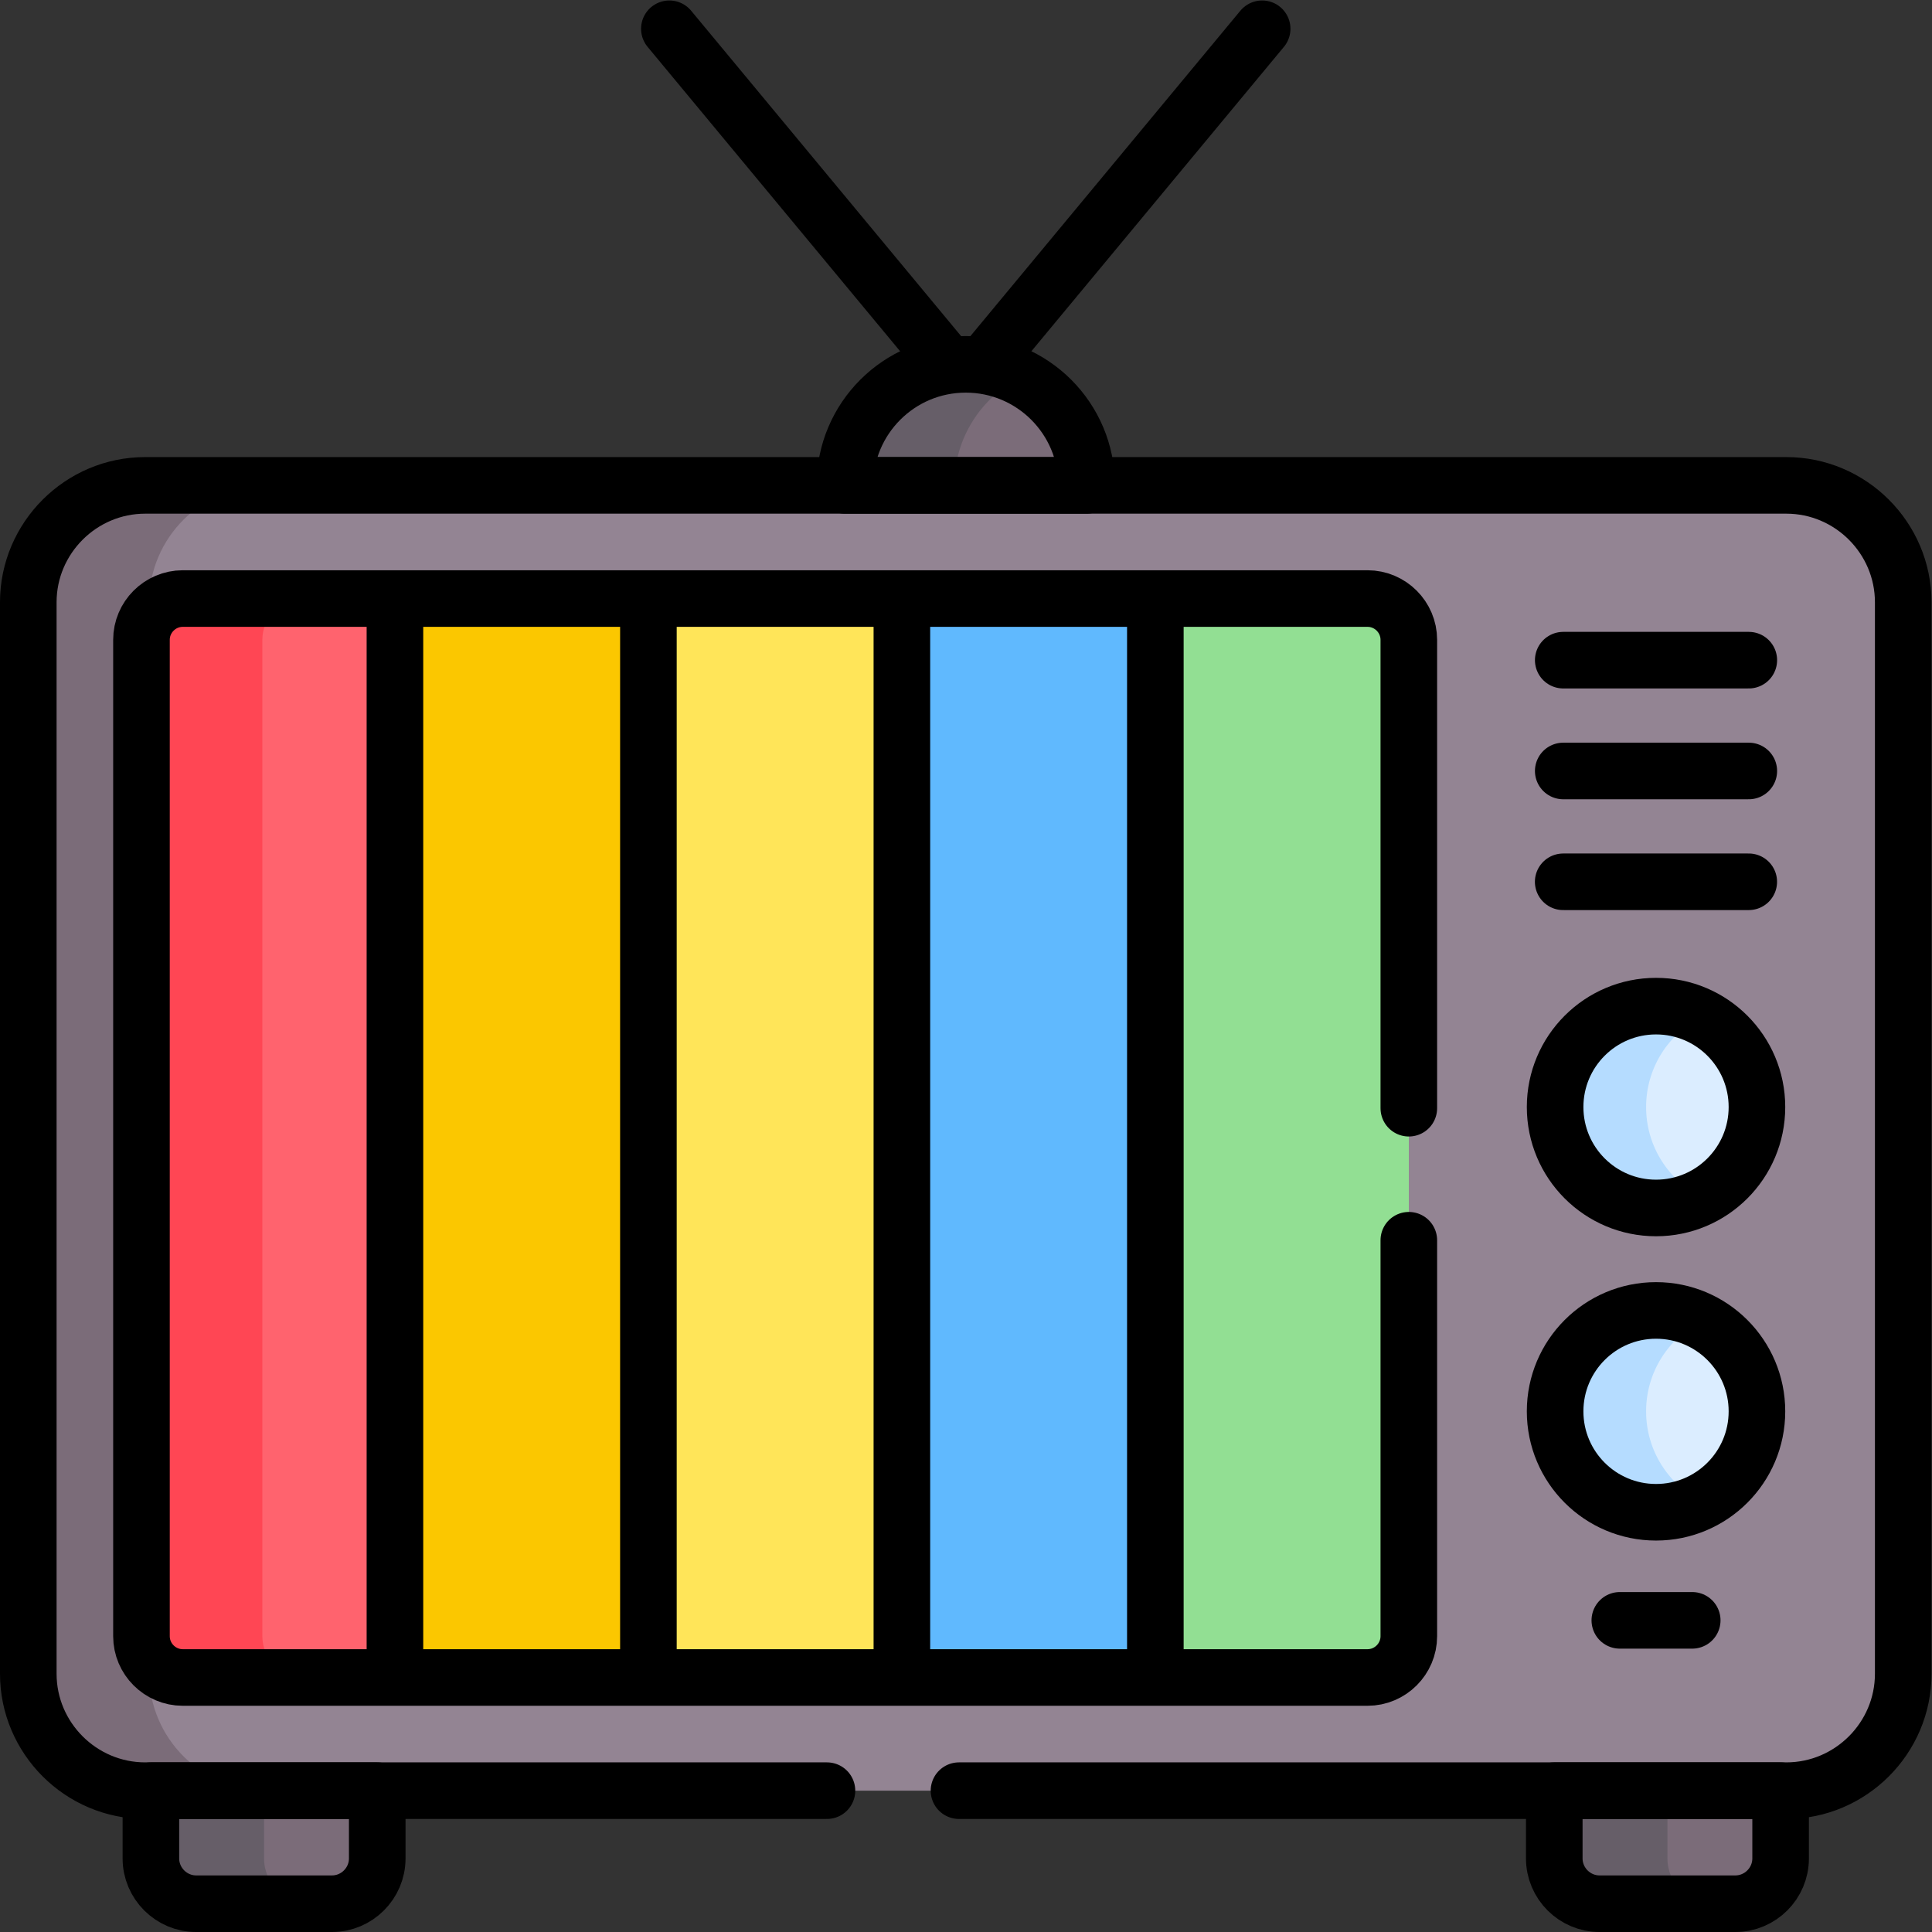 <svg xmlns="http://www.w3.org/2000/svg" xmlns:svg="http://www.w3.org/2000/svg" id="svg8244" xml:space="preserve" width="682.665" height="682.667" viewBox="0 0 682.665 682.667"><rect x="0" y="0" width="682.665" height="682.667" fill="#333333" stroke="none"/><defs id="defs8248"><clipPath clipPathUnits="userSpaceOnUse" id="clipPath8258"><path d="M 0,512 H 511.999 V 0 H 0 Z" id="path8256"></path></clipPath></defs><g id="g8250" transform="matrix(1.333,0,0,-1.333,0,682.667)"><g id="g8252"><g id="g8254" clip-path="url(#clipPath8258)"><g id="g8260" transform="translate(96.389,41.707)"><path d="m 0,0 h -52.819 l -3.57,-4.24 v -17.967 c 0,-6.6 5.4,-12 12,-12 h 36 c 6.6,0 12,5.4 12,12 V -4.24 Z" style="fill:#7b6c79;fill-opacity:1;fill-rule:nonzero;stroke:none" id="path8262"></path></g><g id="g8264" transform="translate(469.264,41.082)"><path d="m 0,0 h -54.257 l -3.007,-3.615 v -17.967 c 0,-6.6 5.4,-12 12,-12 h 36 c 6.6,0 12,5.4 12,12 v 17.967 z" style="fill:#7b6c79;fill-opacity:1;fill-rule:nonzero;stroke:none" id="path8266"></path></g><g id="g8268" transform="translate(69.999,19.5)"><path d="m 0,0 v 17.967 l 3.57,4.24 h -30 L -30,17.967 V 0 c 0,-6.6 5.4,-12 12,-12 H 12 C 5.4,-12 0,-6.6 0,0" style="fill:#665e68;fill-opacity:1;fill-rule:nonzero;stroke:none" id="path8270"></path></g><g id="g8272" transform="translate(442,19.5)"><path d="m 0,0 v 17.967 l 3.007,3.615 h -30 L -30,17.967 V 0 c 0,-6.6 5.399,-12 12,-12 H 12 C 5.399,-12 0,-6.6 0,0" style="fill:#665e68;fill-opacity:1;fill-rule:nonzero;stroke:none" id="path8274"></path></g><g id="g8276" transform="translate(288.042,383.509)"><path d="m 0,0 c 0,17.696 -14.346,32.042 -32.042,32.042 -17.697,0 -32.042,-14.346 -32.042,-32.042 0,-0.015 0.001,-0.028 0.001,-0.042 l 3.472,-2.718 h 59.25 l 1.34,2.718 h 0.02 C -0.001,-0.028 0,-0.015 0,0" style="fill:#7b6c79;fill-opacity:1;fill-rule:nonzero;stroke:none" id="path8278"></path></g><g id="g8280" transform="translate(252.957,383.509)"><path d="M 0,0 C 0,12.476 7.135,23.278 17.543,28.57 13.188,30.785 8.264,32.042 3.043,32.042 -14.654,32.042 -29,17.696 -29,0 c 0,-0.015 0.001,-0.028 0.001,-0.042 l 3.473,-2.718 h 29 L 0.002,-0.042 C 0.002,-0.028 0,-0.015 0,0" style="fill:#665e68;fill-opacity:1;fill-rule:nonzero;stroke:none" id="path8282"></path></g><g id="g8284" transform="translate(473.519,383.467)"><path d="m 0,0 h -416.352 l -12.903,-8.135 -6.764,-13 v -307 l 13.514,-13.5 10.186,-4.365 H 0 c 17.04,0 30.981,13.941 30.981,30.98 V -30.98 C 30.981,-13.941 17.04,0 0,0" style="fill:#938493;fill-opacity:1;fill-rule:nonzero;stroke:none" id="path8286"></path></g><g id="g8288" transform="translate(39.541,68.447)"><path d="m 0,0 v 284.039 c 0,17.039 13.941,30.981 30.981,30.981 H -1.061 c -17.04,0 -30.981,-13.942 -30.981,-30.981 V 0 c 0,-17.039 13.941,-30.98 30.981,-30.98 H 30.981 C 13.941,-30.98 0,-17.039 0,0" style="fill:#7b6c79;fill-opacity:1;fill-rule:nonzero;stroke:none" id="path8290"></path></g><path d="m 235.284,67.467 h 74.755 v 286 h -74.755 z" style="fill:#60b9fe;fill-opacity:1;fill-rule:nonzero;stroke:none" id="path8292"></path><path d="m 100.906,67.467 h 74.755 v 286 h -74.755 z" style="fill:#fbc700;fill-opacity:1;fill-rule:nonzero;stroke:none" id="path8294"></path><g id="g8296" transform="translate(48.44,353.467)"><path d="M 0,0 C -6.017,0 -10.94,-4.923 -10.94,-10.94 V -275.059 C -10.94,-281.076 -6.017,-286 0,-286 H 56.249 V 0 Z" style="fill:#ff636e;fill-opacity:1;fill-rule:nonzero;stroke:none" id="path8298"></path></g><g id="g8300" transform="translate(69.541,78.408)"><path d="m 0,0 v 264.118 c 0,6.018 4.923,10.941 10.94,10.941 h -32.042 c -6.017,0 -10.94,-4.923 -10.94,-10.941 V 0 c 0,-6.018 4.923,-10.941 10.94,-10.941 H 10.94 C 4.923,-10.941 0,-6.018 0,0" style="fill:#ff4654;fill-opacity:1;fill-rule:nonzero;stroke:none" id="path8302"></path></g><g id="g8304" transform="translate(362.505,353.467)"><path d="M 0,0 H -56.248 V -286 H 0 c 6.018,0 10.94,4.924 10.94,10.941 V -10.94 C 10.94,-4.923 6.018,0 0,0" style="fill:#92df93;fill-opacity:1;fill-rule:nonzero;stroke:none" id="path8306"></path></g><path d="m 171.878,67.467 h 67.189 v 286 h -67.189 z" style="fill:#ffe559;fill-opacity:1;fill-rule:nonzero;stroke:none" id="path8308"></path><g id="g8310" transform="translate(451.032,242.551)"><path d="m 0,0 h -4.769 l -10.875,-12.719 v -23.75 l 8.5,-9.375 L 0,-47.75 c 8.713,4.41 14.69,13.441 14.69,23.875 C 14.69,-13.441 8.713,-4.41 0,0" style="fill:#dbedff;fill-opacity:1;fill-rule:nonzero;stroke:none" id="path8312"></path></g><g id="g8314" transform="translate(436.342,218.676)"><path d="M 0,0 C 0,10.434 5.978,19.465 14.69,23.875 11.066,25.71 6.971,26.75 2.631,26.75 c -14.774,0 -26.75,-11.977 -26.75,-26.75 0,-14.773 11.976,-26.75 26.75,-26.75 4.34,0 8.435,1.04 12.059,2.875 C 5.978,-19.465 0,-10.434 0,0" style="fill:#b5dcff;fill-opacity:1;fill-rule:nonzero;stroke:none" id="path8316"></path></g><g id="g8318" transform="translate(451.032,161.888)"><path d="m 0,0 h -4.769 l -10.875,-12.719 v -23.75 l 8.5,-9.375 L 0,-47.751 c 8.713,4.41 14.69,13.442 14.69,23.876 C 14.69,-13.441 8.713,-4.41 0,0" style="fill:#dbedff;fill-opacity:1;fill-rule:nonzero;stroke:none" id="path8320"></path></g><g id="g8322" transform="translate(436.342,138.013)"><path d="M 0,0 C 0,10.434 5.978,19.465 14.69,23.875 11.066,25.71 6.971,26.75 2.631,26.75 c -14.774,0 -26.75,-11.977 -26.75,-26.75 0,-14.773 11.976,-26.75 26.75,-26.75 4.34,0 8.435,1.04 12.059,2.874 C 5.978,-19.466 0,-10.434 0,0" style="fill:#b5dcff;fill-opacity:1;fill-rule:nonzero;stroke:none" id="path8324"></path></g><g id="g8326" transform="translate(288.041,383.467)"><path d="m 0,0 c 0,0.014 0.001,0.028 0.001,0.042 0,17.696 -14.346,32.042 -32.042,32.042 -17.697,0 -32.042,-14.346 -32.042,-32.042 0,-0.014 0,-0.028 0,-0.042 z" style="fill:none;stroke:#000000;stroke-width:15;stroke-linecap:round;stroke-linejoin:round;stroke-miterlimit:10;stroke-dasharray:none;stroke-opacity:1" id="path8328"></path></g><g id="g8330" transform="translate(177.432,504.5)"><path d="M 0,0 73.8,-88.954" style="fill:none;stroke:#000000;stroke-width:15;stroke-linecap:round;stroke-linejoin:round;stroke-miterlimit:10;stroke-dasharray:none;stroke-opacity:1" id="path8332"></path></g><g id="g8334" transform="translate(334.566,504.5)"><path d="M 0,0 -73.796,-88.949" style="fill:none;stroke:#000000;stroke-width:15;stroke-linecap:round;stroke-linejoin:round;stroke-miterlimit:10;stroke-dasharray:none;stroke-opacity:1" id="path8336"></path></g><g id="g8338" transform="translate(412,37.467)"><path d="m 0,0 v -17.967 c 0,-6.599 5.399,-12 12,-12 h 36 c 6.6,0 12,5.401 12,12 V 0 Z" style="fill:none;stroke:#000000;stroke-width:15;stroke-linecap:round;stroke-linejoin:round;stroke-miterlimit:10;stroke-dasharray:none;stroke-opacity:1" id="path8340"></path></g><g id="g8342" transform="translate(39.999,37.467)"><path d="m 0,0 v -17.967 c 0,-6.599 5.4,-12 12,-12 h 36 c 6.6,0 12,5.401 12,12 V 0 Z" style="fill:none;stroke:#000000;stroke-width:15;stroke-linecap:round;stroke-linejoin:round;stroke-miterlimit:10;stroke-dasharray:none;stroke-opacity:1" id="path8344"></path></g><g id="g8346" transform="translate(465.723,218.676)"><path d="m 0,0 c 0,-14.773 -11.977,-26.75 -26.75,-26.75 -14.773,0 -26.75,11.977 -26.75,26.75 0,14.773 11.977,26.75 26.75,26.75 C -11.977,26.75 0,14.773 0,0 Z" style="fill:none;stroke:#000000;stroke-width:15;stroke-linecap:round;stroke-linejoin:round;stroke-miterlimit:10;stroke-dasharray:none;stroke-opacity:1" id="path8348"></path></g><g id="g8350" transform="translate(465.723,138.013)"><path d="m 0,0 c 0,-14.773 -11.977,-26.75 -26.75,-26.75 -14.773,0 -26.75,11.977 -26.75,26.75 0,14.773 11.977,26.75 26.75,26.75 C -11.977,26.75 0,14.773 0,0 Z" style="fill:none;stroke:#000000;stroke-width:15;stroke-linecap:round;stroke-linejoin:round;stroke-miterlimit:10;stroke-dasharray:none;stroke-opacity:1" id="path8352"></path></g><g id="g8354" transform="translate(429.376,82.614)"><path d="M 0,0 H 19.193" style="fill:none;stroke:#000000;stroke-width:15;stroke-linecap:round;stroke-linejoin:round;stroke-miterlimit:10;stroke-dasharray:none;stroke-opacity:1" id="path8356"></path></g><g id="g8358" transform="translate(414.377,337.135)"><path d="M 0,0 H 49.189" style="fill:none;stroke:#000000;stroke-width:15;stroke-linecap:round;stroke-linejoin:round;stroke-miterlimit:10;stroke-dasharray:none;stroke-opacity:1" id="path8360"></path></g><g id="g8362" transform="translate(414.377,307.761)"><path d="M 0,0 H 49.189" style="fill:none;stroke:#000000;stroke-width:15;stroke-linecap:round;stroke-linejoin:round;stroke-miterlimit:10;stroke-dasharray:none;stroke-opacity:1" id="path8364"></path></g><g id="g8366" transform="translate(414.365,278.385)"><path d="M 0,0 49.189,0.004" style="fill:none;stroke:#000000;stroke-width:15;stroke-linecap:round;stroke-linejoin:round;stroke-miterlimit:10;stroke-dasharray:none;stroke-opacity:1" id="path8368"></path></g><g id="g8370" transform="translate(306.256,351.885)"><path d="M 0,0 V -279.75" style="fill:none;stroke:#000000;stroke-width:15;stroke-linecap:round;stroke-linejoin:round;stroke-miterlimit:10;stroke-dasharray:none;stroke-opacity:1" id="path8372"></path></g><g id="g8374" transform="translate(239.067,351.885)"><path d="M 0,0 V -279.75" style="fill:none;stroke:#000000;stroke-width:15;stroke-linecap:round;stroke-linejoin:round;stroke-miterlimit:10;stroke-dasharray:none;stroke-opacity:1" id="path8376"></path></g><g id="g8378" transform="translate(171.878,351.885)"><path d="M 0,0 V -279.75" style="fill:none;stroke:#000000;stroke-width:15;stroke-linecap:round;stroke-linejoin:round;stroke-miterlimit:10;stroke-dasharray:none;stroke-opacity:1" id="path8380"></path></g><g id="g8382" transform="translate(104.688,351.885)"><path d="M 0,0 V -279.75" style="fill:none;stroke:#000000;stroke-width:15;stroke-linecap:round;stroke-linejoin:round;stroke-miterlimit:10;stroke-dasharray:none;stroke-opacity:1" id="path8384"></path></g><g id="g8386" transform="translate(254.206,37.467)"><path d="m 0,0 h 219.312 c 17.041,0 30.981,13.941 30.981,30.98 v 284.04 c 0,17.039 -13.94,30.98 -30.981,30.98 h -435.038 c -17.039,0 -30.981,-13.941 -30.981,-30.98 V 30.98 C -246.707,13.941 -232.765,0 -215.726,0 H -35" style="fill:none;stroke:#000000;stroke-width:15;stroke-linecap:round;stroke-linejoin:round;stroke-miterlimit:10;stroke-dasharray:none;stroke-opacity:1" id="path8388"></path></g><g id="g8390" transform="translate(373.445,218.369)"><path d="m 0,0 v 124.157 c 0,6.018 -4.923,10.941 -10.94,10.941 h -314.066 c -6.016,0 -10.94,-4.923 -10.94,-10.941 v -264.118 c 0,-6.018 4.924,-10.941 10.94,-10.941 H -10.94 c 6.017,0 10.94,4.923 10.94,10.941 L 0,-35" style="fill:none;stroke:#000000;stroke-width:15;stroke-linecap:round;stroke-linejoin:round;stroke-miterlimit:10;stroke-dasharray:none;stroke-opacity:1" id="path8392"></path></g></g></g></g></svg>